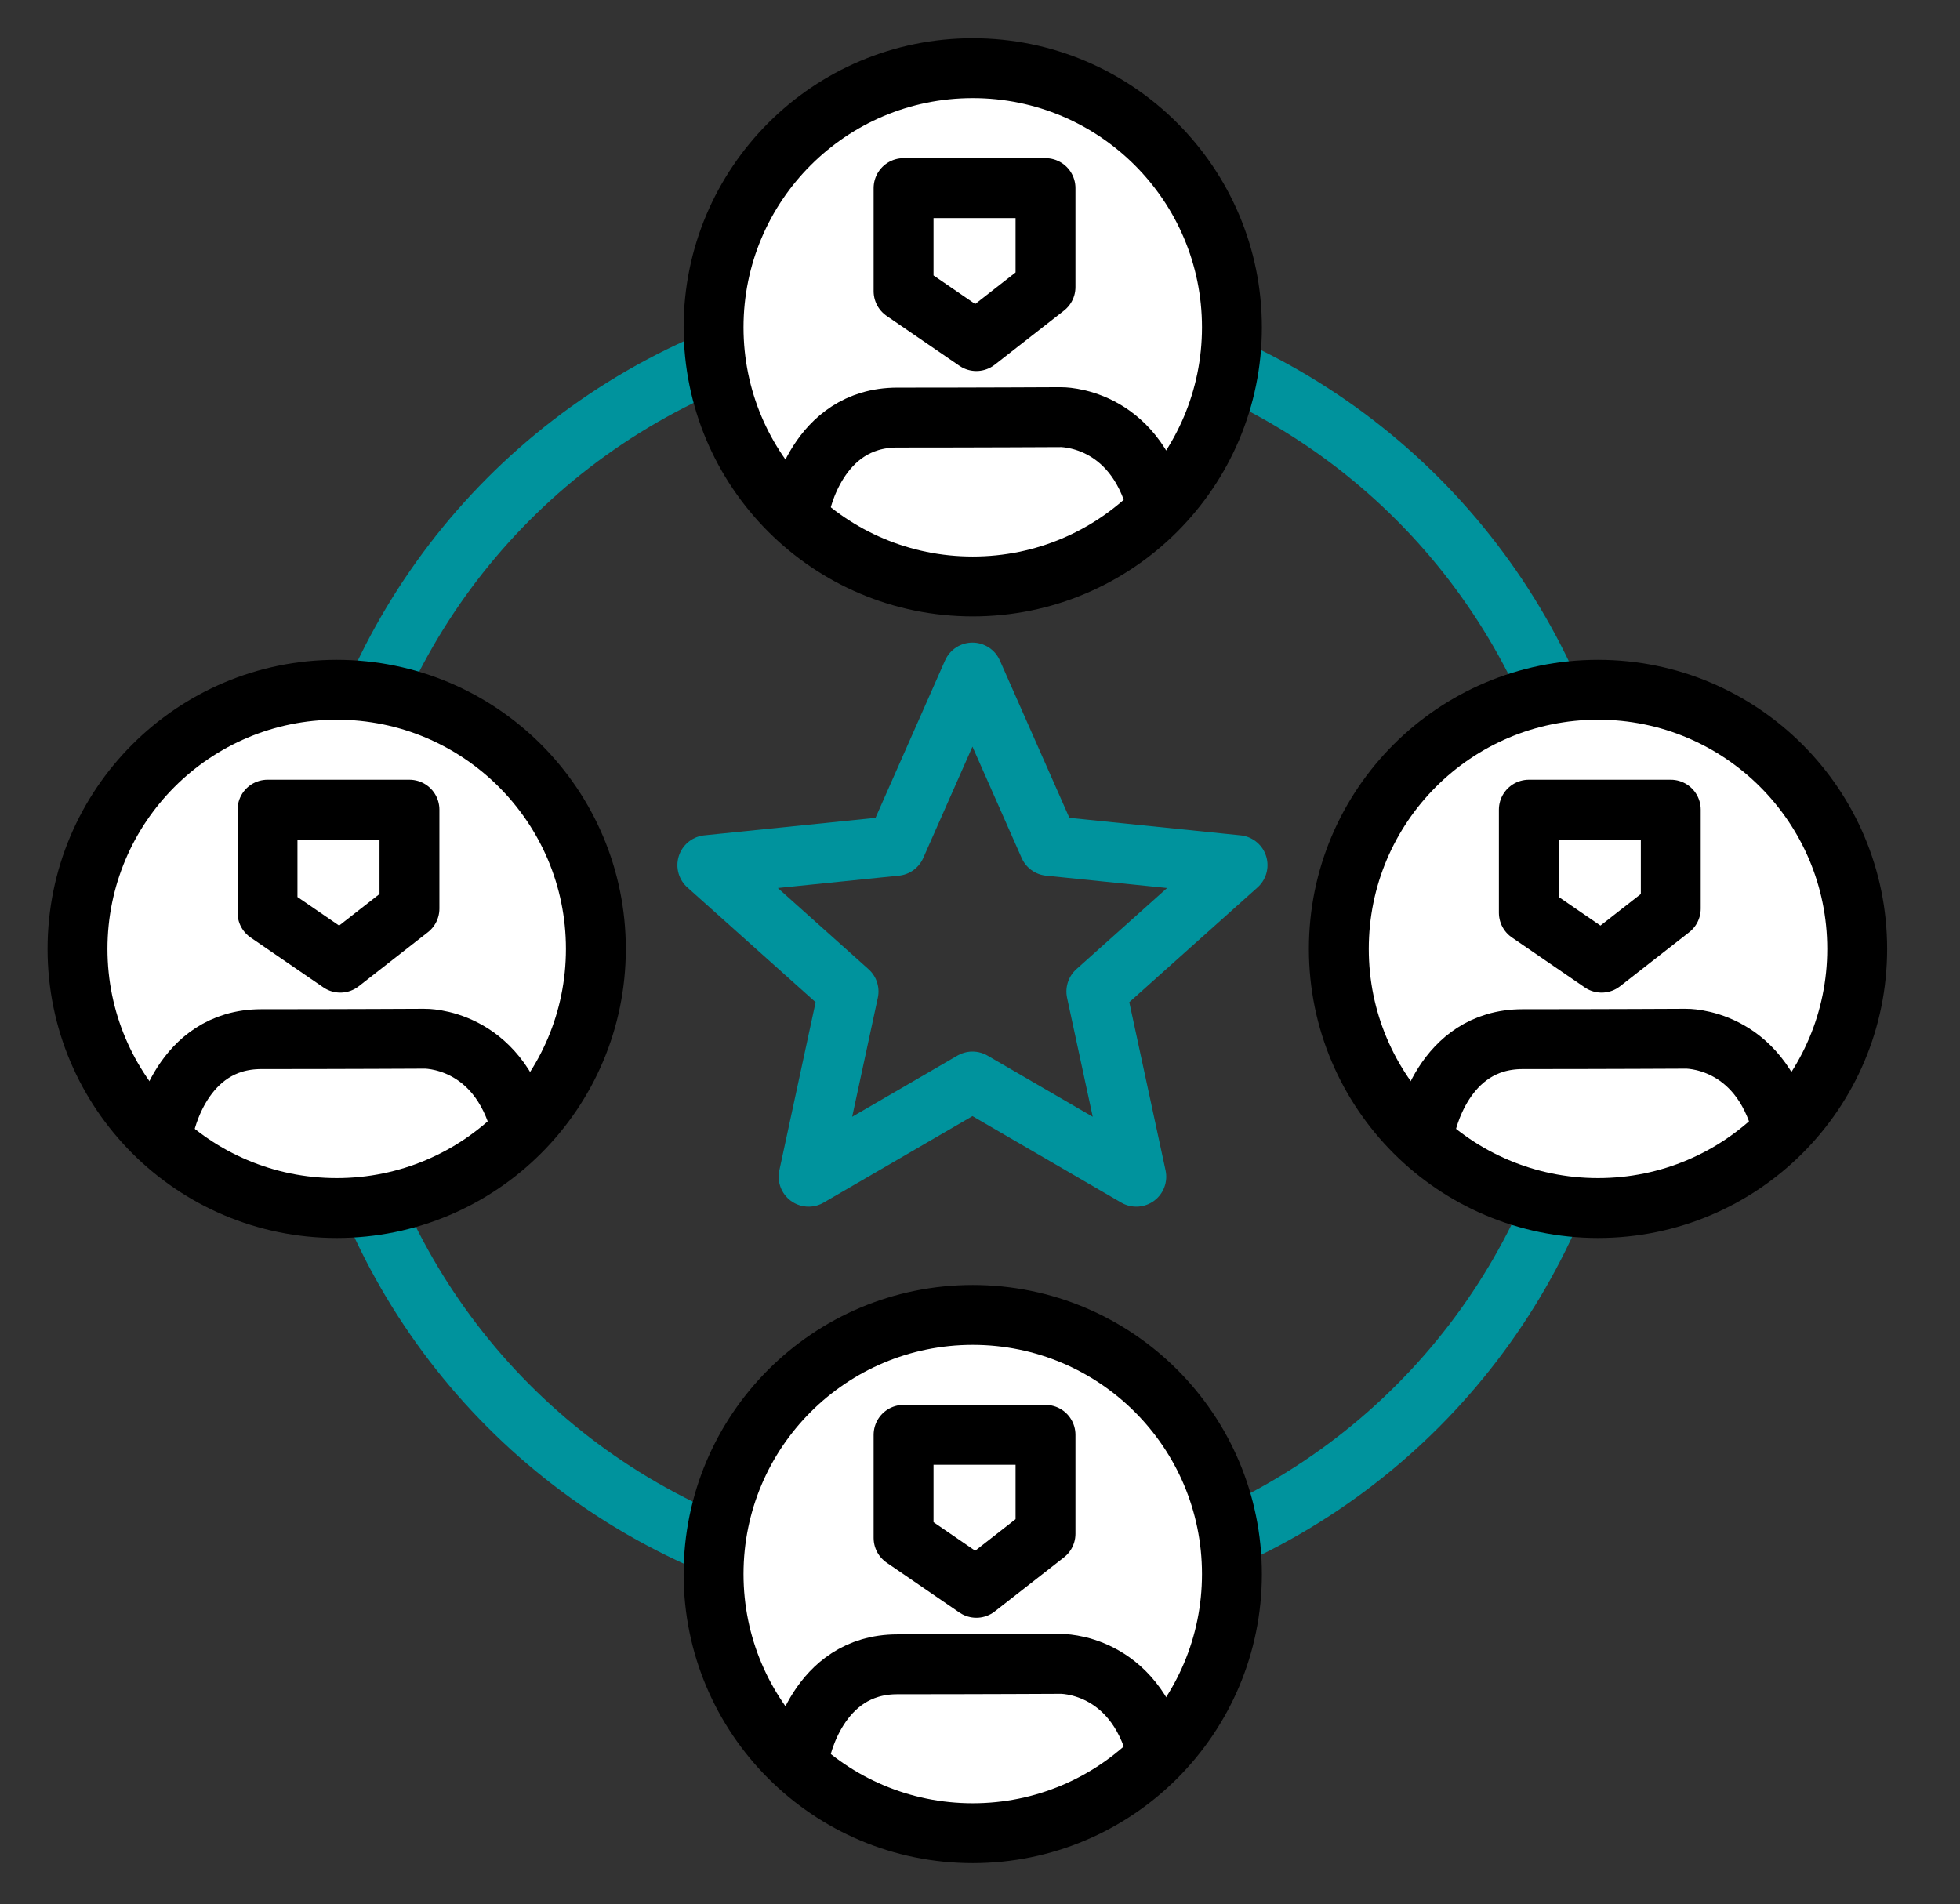 <?xml version="1.0" encoding="UTF-8"?>
<svg id="Calque_1" data-name="Calque 1" xmlns="http://www.w3.org/2000/svg" width="180" height="174.919" viewBox="0 0 180 174.919">
  <rect x="0" y="0" width="180" height="174.919" fill="#333333" stroke="none"/>
  <circle cx="88.454" cy="87.489" r="58.973" style="fill: none; stroke: #00939d; stroke-linecap: round; stroke-linejoin: round; stroke-width: 5.5px;"/>
  <g>
    <circle cx="89.334" cy="30.066" r="23.802" style="fill: #fff; stroke: #000; stroke-miterlimit: 10; stroke-width: 5.5px;"/>
    <polygon points="82.981 17.278 96.016 17.278 96.016 26.367 89.664 31.331 82.981 26.748 82.981 17.278" style="fill: none; stroke: #000; stroke-linecap: round; stroke-linejoin: round; stroke-width: 5.5px;"/>
    <path d="M73.49,46.5s1.512-8.144,8.917-8.144,14.997-.04,14.997-.04c0,0,6.717-.153,8.854,8.167" style="fill: none; stroke: #000; stroke-linecap: round; stroke-linejoin: round; stroke-width: 5.5px;"/>
  </g>
  <g>
    <circle cx="89.334" cy="144.581" r="23.802" style="fill: #fff; stroke: #000; stroke-miterlimit: 10; stroke-width: 5.5px;"/>
    <polygon points="82.981 131.793 96.016 131.793 96.016 140.882 89.664 145.846 82.981 141.264 82.981 131.793" style="fill: none; stroke: #000; stroke-linecap: round; stroke-linejoin: round; stroke-width: 5.5px;"/>
    <path d="M73.49,161.016s1.512-8.144,8.917-8.144,14.997-.04,14.997-.04c0,0,6.717-.153,8.854,8.167" style="fill: none; stroke: #000; stroke-linecap: round; stroke-linejoin: round; stroke-width: 5.5px;"/>
  </g>
  <g>
    <circle cx="146.756" cy="87.159" r="23.802" style="fill: #fff; stroke: #000; stroke-miterlimit: 10; stroke-width: 5.5px;"/>
    <polygon points="140.404 74.371 153.439 74.371 153.439 83.459 147.086 88.424 140.404 83.841 140.404 74.371" style="fill: none; stroke: #000; stroke-linecap: round; stroke-linejoin: round; stroke-width: 5.5px;"/>
    <path d="M130.913,103.593s1.512-8.144,8.917-8.144,14.997-.04,14.997-.04c0,0,6.717-.153,8.854,8.167" style="fill: none; stroke: #000; stroke-linecap: round; stroke-linejoin: round; stroke-width: 5.5px;"/>
  </g>
  <g>
    <circle cx="30.921" cy="87.159" r="23.802" style="fill: #fff; stroke: #000; stroke-miterlimit: 10; stroke-width: 5.5px;"/>
    <polygon points="24.568 74.371 37.604 74.371 37.604 83.459 31.251 88.424 24.568 83.841 24.568 74.371" style="fill: none; stroke: #000; stroke-linecap: round; stroke-linejoin: round; stroke-width: 5.5px;"/>
    <path d="M15.078,103.593s1.512-8.144,8.917-8.144,14.997-.04,14.997-.04c0,0,6.717-.153,8.854,8.167" style="fill: none; stroke: #000; stroke-linecap: round; stroke-linejoin: round; stroke-width: 5.5px;"/>
  </g>
  <polygon points="89.307 61.775 96.339 77.695 113.653 79.464 100.685 91.071 104.353 108.084 89.307 99.338 74.26 108.084 77.928 91.071 64.96 79.464 82.274 77.695 89.307 61.775" style="fill: none; stroke: #00939d; stroke-linecap: round; stroke-linejoin: round; stroke-width: 5.5px;"/>
</svg>